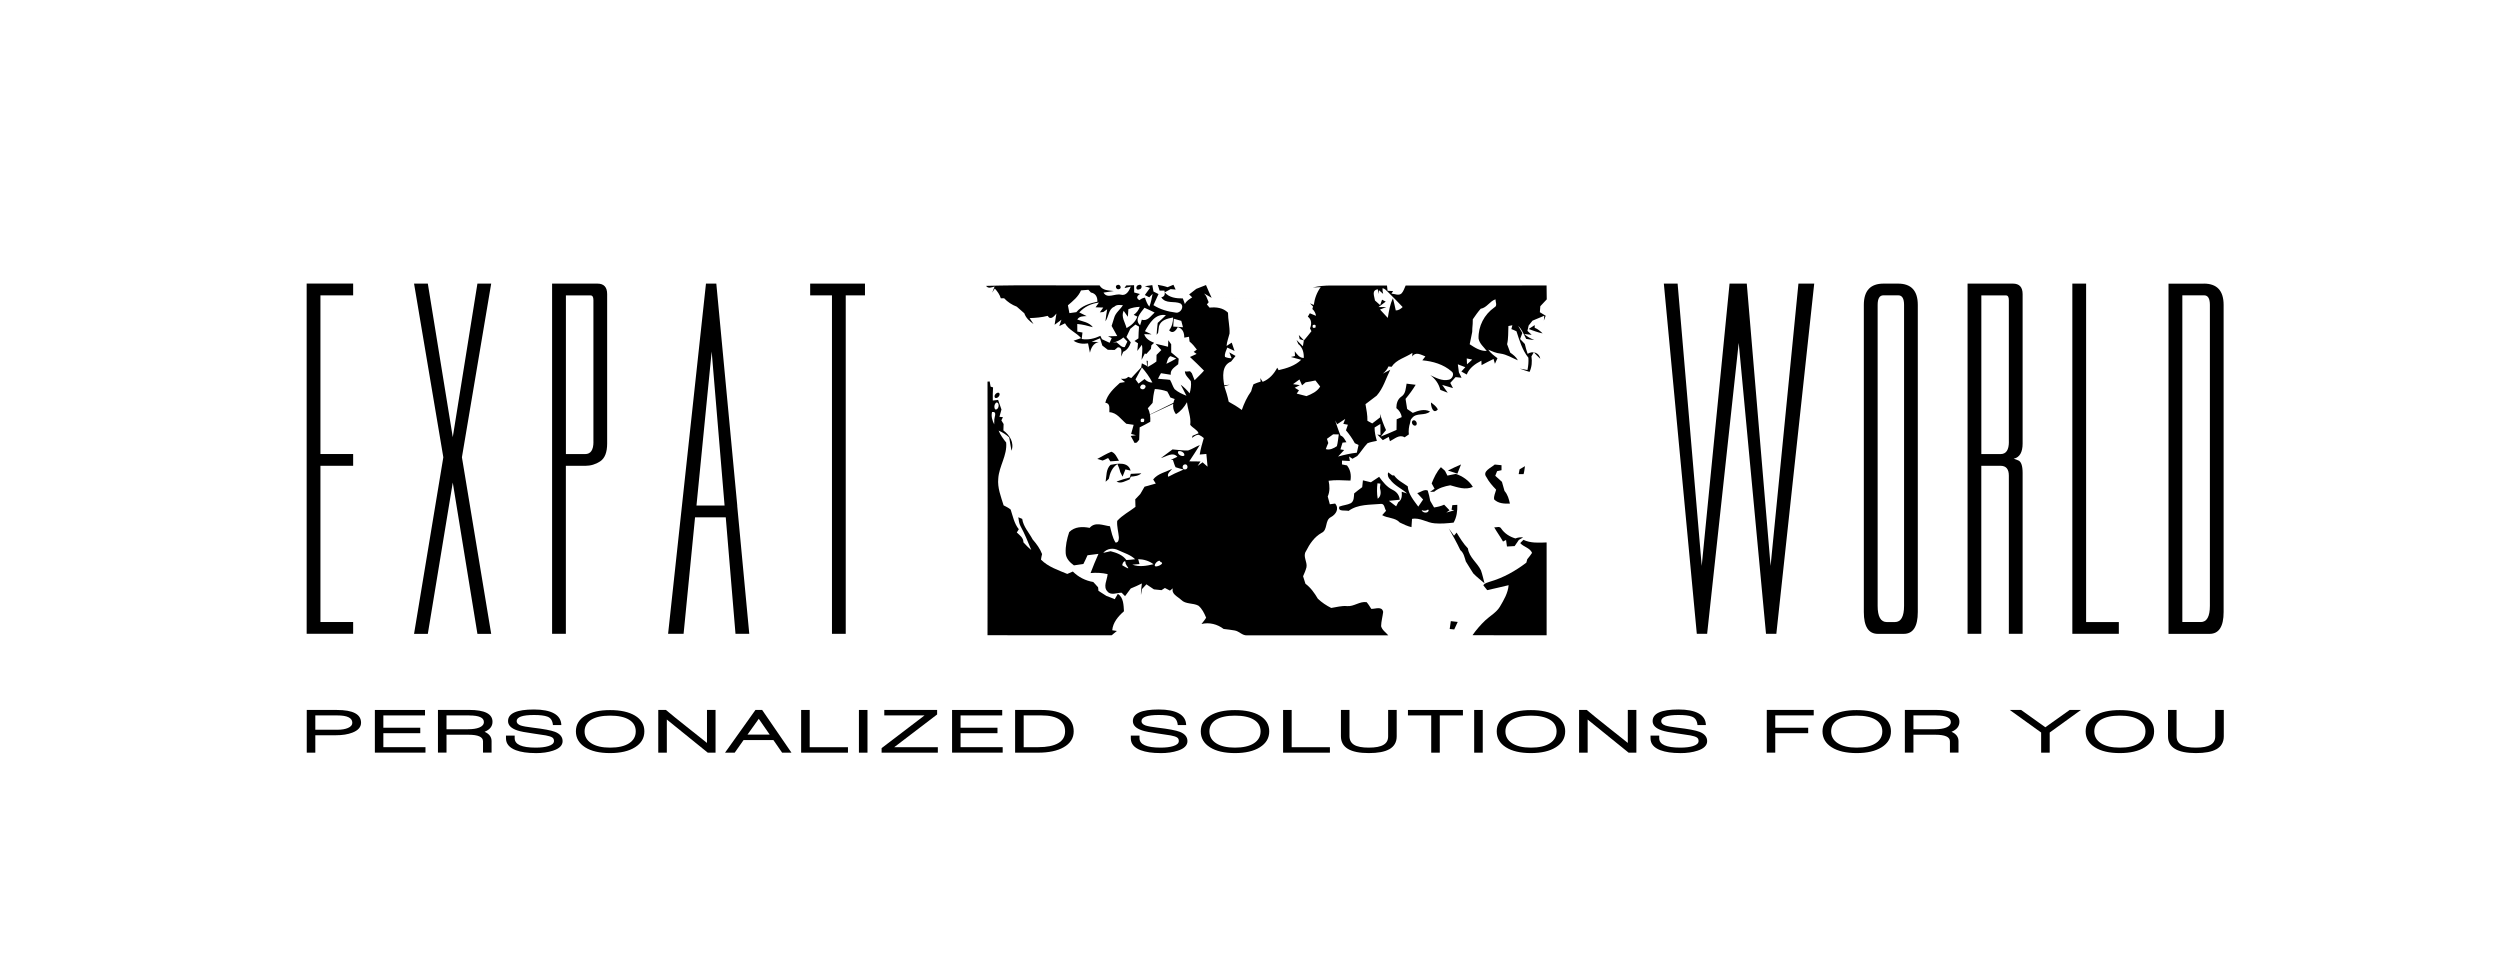<?xml version="1.0" encoding="UTF-8"?> <svg xmlns="http://www.w3.org/2000/svg" id="Layer_2" data-name="Layer 2" width="210mm" height="80.2mm" viewBox="0 0 595.28 227.34"><defs><style> .cls-1 { fill: #000; stroke-width: 0px; } </style></defs><g><path class="cls-1" d="M234.79,68.07c9-.27,18.03-.05,27.04-.11.69,1.25,2.15,1.17,3.38,1.34-.82.11-1.63.23-2.45.37.9,1.57,2.71.17,4.1.49,1.3.38,1.99-.91,2.4-1.91-.51.11-1,.23-1.5.34.1-.15.29-.47.39-.62.63-.02,1.26-.04,1.89-.06,0,.58.01,1.15.02,1.73.46.12.92.25,1.38.37-.74.47-.97.99-.12,1.47.39-.34.83-.54,1.31-.61.26.76.51,1.53,1.04,2.15.41-.98.57-2.02.78-3.05-.26.28-.53.55-.8.82-.35-.17-.7-.35-1.05-.54.42-.56.83-1.13,1.23-1.7-.31-.1-.93-.3-1.24-.4.6-.09,1.19-.18,1.79-.26.09.51.19,1.02.28,1.53.4.2.8.4,1.2.6-.39.89-.81,1.75-1.21,2.64,1.6,1.03,3.47,1.54,5.34,1.78,1.07.21,2.12-1.42,1.12-2.17-1.5-.69-3.54.18-4.59-1.48.91-.17.9-.87.75-1.59-.29,0-.86,0-1.15,0-.15-.46-.29-.92-.44-1.38.79.14,1.57.29,2.33.56.46-.19.93-.38,1.4-.57.17.37.35.75.53,1.14-.3-.03-.9-.09-1.2-.11-.35.19-1.06.58-1.41.77,1.09,1.29,2.75,1.45,4.32,1.45.16.44.33.89.49,1.34.34-.76,1.08-1.16,1.74-1.6-.18-.17-.54-.52-.73-.69.57-.43,1.14-.88,1.7-1.33.78-.29,1.54-.61,2.31-.91.41,1.03.9,2.03,1.35,3.05-.6-.35-1.2-.69-1.79-1.04.12.15.35.46.47.61.2.49.4.98.61,1.47-.11.13-.32.39-.43.52.16.19.48.58.64.77,1.58-.17,3.22.02,4.39,1.2,0,1.67.45,3.3.37,4.97-.23.98-.64,1.93-.71,2.96.31-.2.93-.6,1.23-.8.22.66.44,1.32.67,1.98-.58-.27-1.16-.54-1.73-.8-.24.72-.72,1.44-.54,2.23.5.21,1.02.31,1.57.31-.19-.46-.38-.93-.55-1.4.49.29.98.57,1.49.85-.36.44-.71.89-1.06,1.33-2.3.92-1.97,3.68-1.64,5.66.33-.03,1-.11,1.33-.14-.43.14-.86.26-1.3.39.41,1.2.79,2.42,1.04,3.67,1.08.58,2.13,1.23,3.12,1.96.55-1.58,1.26-3.11,2.23-4.46.16-.56.3-1.13.55-1.66.54-.27,1.13-.44,1.71-.63-.03-.21-.07-.63-.09-.85.14.23.42.67.57.9,1.57-.62,2.7-1.89,3.47-3.37.08.15.24.44.32.59,1.95-.45,3.91-1.04,5.38-2.47-.82-.24-1.64-.45-2.45-.67.25-.06.73-.17.97-.23-.01-.28-.03-.84-.05-1.12.57.73,1.09,1.59,2.15,1.58.04-1.27-.28-2.5-1.3-3.31-.11-.24-.33-.73-.43-.97.51.5,1,1.01,1.52,1.5.06-.35.17-1.04.22-1.39-.25-.08-.74-.24-.98-.31-.06-.25-.17-.75-.22-.99.41.43.81.86,1.23,1.29.61-.71,1.2-1.45,1.78-2.19-.08-.17-.25-.51-.34-.68.42-1.01.41-2.09-.52-2.79.12-.2.36-.6.48-.8.49.21.98.41,1.47.61-.09-.65-.4-1.19-.87-1.63.04-.15.12-.44.17-.58-.25-.26-.5-.52-.74-.77.23.1.68.29.91.39.2-1.53.73-2.99,1.65-4.24-.47.02-1.4.06-1.87.08,1.41-.34,2.87-.47,4.32-.47,4.44,0,8.89.02,13.33,0,.04.32.1.95.14,1.26.33.02.99.05,1.32.06-.1.15-.3.46-.4.61.8.04,1.76.6,2.44-.08.46-.53.65-1.22.94-1.84,11.19-.01,22.38.03,33.56-.02.02,1.1.03,2.2.04,3.31-.52.54-1.03,1.09-1.53,1.63-.03.36-.09,1.07-.11,1.43.46.28.92.56,1.39.84-.15.38-.29.77-.44,1.16.02-.29.07-.87.1-1.16-.93.4-1.86.8-2.8,1.17-.3.39-.61.78-.92,1.16-.1.42-.19.84-.29,1.27.33.31.67.62,1.01.94-.45-.05-1.33-.14-1.78-.19.7.63,1.54,1.07,2.4,1.44-.65-.09-1.3-.14-1.93-.28-.59-1.06-.98-2.26-1.9-3.1.31.57.65,1.14.99,1.71-.18.47-.36.94-.53,1.42.37.39.75.78,1.12,1.18.18.8.4,1.58.67,2.35,1.2-.77,2.75-.31,3.02,1.18-.54-.5-1.05-1.03-1.55-1.55-.14.24-.43.73-.56.97.19,1.26.09,2.52-.45,3.7-.78-.24-1.55-.48-2.31-.78.6.09,1.21.21,1.81.33.2-.96.29-1.94.22-2.92-1.46-1.81-2.12-4.12-2.84-6.3-.39-.2-.8-.37-1.21-.52.06-.23.18-.68.24-.92-.33.05-.64.13-.95.19-.08,1.44.03,2.9-.31,4.32.25.67.5,1.34.75,2.01.71.5,1.42,1.04,1.82,1.84-1.37-.57-2.66-1.41-4.15-1.61-1.04-.09-1.98-.54-2.92-.95.57.85,1.41,1.45,2.21,2.05-.21.44-.41.89-.61,1.33-.08-.28-.24-.86-.33-1.15-.96.48-1.92.95-2.85,1.47-.01-.26-.04-.8-.04-1.06-1.46.74-2.87,1.71-3.49,3.3-.43-.24-.86-.48-1.28-.72.24-.25.71-.77.94-1.03-.59-.23-1.19-.47-1.78-.69.09.63.17,1.27.25,1.9.21.43.42.86.63,1.3-.35-.04-1.07-.11-1.42-.15-.42.46-.84.92-1.26,1.38.17.31.49.93.65,1.24-.86-.26-1.72-.53-2.58-.77.42.63.88,1.24,1.33,1.87-.6-.23-1.18-.45-1.77-.68-.35-1.44-1.19-2.63-2.38-3.5,1.34.63,2.82,1.45,4.35,1.09.84-.09,1.51-1.43.7-1.99-1.92-1.69-4.46-2.41-6.95-2.64.18-.23.54-.69.72-.93-1.05-.4-2.29-1.21-3.13.02l.04-.86c-1.64,1.12-3.81,1.56-4.95,3.31-.19-.02-.56-.06-.75-.08-.28.69-.77,1.24-1.34,1.71.44-.23,1.33-.69,1.77-.92-1.04,2.08-1.66,4.4-3.24,6.17-.89.66-1.77,1.35-2.66,2.02.23,1.31.49,2.62.46,3.96.38.2.76.41,1.15.63.64-.48,1.27-.97,1.9-1.46-.02-.21-.06-.63-.08-.84.42,1.32.88,2.62,1.46,3.88-.44.51-.86,1.02-1.28,1.55,1.28-.48,2.53-1.04,3.78-1.59,0-.84,0-1.69.03-2.52.3-.13.9-.39,1.2-.52-.1-.89-.59-1.6-1.27-2.15,0-1.08.28-2.12,1.21-2.75,1.04-.68,1.01-1.98,1.23-3.07.72.08,1.44.17,2.16.27-.7,1.18-1.53,2.29-2.41,3.35.14.8.27,1.61.38,2.41.44.31.89.62,1.34.93,1.3-.55,2.76-1.02,4.11-.33-1.24,1.12-3.25.18-4.29,1.57-.37.29-.4.78-.48,1.2-.28.87-.38,1.78-.28,2.69-.34.23-.68.46-1.01.69-1.25-.79-2.41.4-3.49.92-.07-.26-.21-.77-.28-1.02-.48.25-.95.51-1.42.77-.44-.45-.88-.89-1.3-1.34l.75.12c-.02-.88-.03-1.76-.02-2.64-.46.28-.92.57-1.38.85-.02,1.09.23,2.15.54,3.18-.75.16-1.51.27-2.22.56-.9.95-1.58,2.08-2.45,3.05-.39.22-.76.43-1.14.65-.2-.14-.61-.4-.81-.54.05.27.14.81.19,1.08-.63-.04-1.25-.07-1.87-.1,0,.23,0,.69-.01.91.3.06.9.18,1.2.24.82,1.05,1.05,2.31.82,3.61-1.74-.04-3.48-.21-5.2.04.26,1.25.33,2.55-.21,3.74.16.62.33,1.23.5,1.86.31-.04.95-.13,1.26-.17,1.04,1.2.2,2.58-.99,3.22-1.54.76-.68,3.06-2.25,3.77-1.71.96-2.83,2.62-3.69,4.34-.84,1.2.35,2.54.11,3.83-.19.75-.5,1.45-.81,2.15.19.59.37,1.18.56,1.78,1.26.93,2.16,2.22,2.95,3.56.93.9,2.04,1.63,3.19,2.21,1.26-.19,2.5-.57,3.78-.44,1.63.15,3.01-1.2,4.65-.94.43.49.76,1.05,1.11,1.6,1.01.03,2.54-.72,2.83.72-.13,1.14-.47,2.25-.49,3.4.23.92,1.12,1.48,1.71,2.18-11.2-.01-22.41,0-33.62,0-1.14.09-1.88-.99-2.95-1.16-.88-.16-1.76-.25-2.64-.36-1.48-1.14-3.45-1.64-5.27-1.18.37-.5.8-.96,1.11-1.5-.45-1.05-.95-2.14-1.85-2.87-1.31-.69-3.02-.28-4.11-1.39-.83-.8-2.34-1.33-1.98-2.73-.17.14-.51.4-.68.54-.4-.21-.8-.43-1.2-.63-.2.13-.61.39-.81.52-.6-.08-1.21-.14-1.81-.19-.6-.4-1.2-.79-1.78-1.2-.35.38-.7.75-1.06,1.13-.06.35-.18,1.06-.24,1.42-.04-.93.11-1.85.22-2.76-.87.44-1.75.84-2.65,1.2-.44.62-.9,1.23-1.36,1.83-.2-.2-.61-.62-.81-.82-1.1-.02-2.53.74-3.37-.29-1.13-1.14-.05-2.8.03-4.14-1.33-.31-2.7-.38-4.06-.25.59-1.54,1.2-3.08,1.88-4.57-.87.1-1.74.21-2.61.33-.31.7-.63,1.4-.98,2.08-.76.09-1.5.2-2.25.33-.96-.69-1.89-1.64-1.96-2.89-.09-1.7.29-3.43.83-5.03,1.32-1.33,3.16-1.35,4.87-1.01,1.3-1.53,3.2-.58,4.84-.38.35,1.32.58,2.7,1.33,3.88.72.02.8-.72.79-1.28-.11-1.29-.51-2.57-.4-3.88,1.22-1.37,2.91-2.22,4.35-3.34-.02-.6-.03-1.2-.05-1.8.4-.42.8-.84,1.2-1.26.34-.58.67-1.16,1.01-1.74.89-.26,1.78-.52,2.68-.75-.21-.33-.42-.65-.62-.98,1.12-1.43,2.99-1.73,4.52-2.54-.36.6-1.3,1.09-.93,1.91.52-.24,1.03-.51,1.54-.79.72-.3,1.43-.61,2.13-.94-.65-.15-1.3-.34-1.93-.55-.28-.55-.43-1.16-.63-1.74h-.51c.53-.23,1.05-.49,1.57-.75-1.1-1.27-2.65,0-3.91.3.9-.7,1.84-1.35,2.75-2.05,1.24.08,2.47.3,3.71.25.98-.32,1.85-.92,2.8-1.31-.81,1.32-1.67,2.61-2.52,3.9.9,0,1.79.02,2.68.03-.17.27-.51.8-.68,1.06.39-.29.78-.58,1.17-.86.39.35.79.7,1.19,1.04-.1-1.01-.2-2.02-.29-3.03-.39.03-1.18.11-1.58.14.21-1.34.6-2.64.97-3.93-.36-.32-.75-.58-1.17-.77-.65-.05-1.14.4-1.65.73.04-.12.12-.37.15-.5.48-.2.95-.4,1.42-.6-.2-.76-1.43-1.27-1.98-2.01.25-1.83-.59-3.58-.77-5.38-.65,1.15-1.49,2.17-2.63,2.85-.82-1.08-.85-2.4-.3-3.61-.26-.09-.77-.28-1.03-.37-.24-.48-.45-.97-.73-1.42-.95-.35-1.97-.54-2.97-.59-.3,1.08-.44,2.19-.53,3.3-.38.43-.76.85-1.14,1.28.56.98.65,2.1.59,3.21-.83.47-1.67.92-2.53,1.34-.03.98-.08,1.96-.11,2.95-.14.17-.42.49-.56.66-.13.03-.39.08-.53.11-.3-.56-.61-1.12-.92-1.68.31-.04.94-.13,1.25-.17-.29-.08-.87-.23-1.16-.31.2-.72.4-1.44.6-2.17-.58-.09-1.16-.17-1.74-.25-1.26-1.02-2.25-2.69-4.04-2.75-.06-.89.29-2.1-.97-2.26.49-1.99,2.01-3.4,3.47-4.72.3-.05.92-.15,1.23-.2-.33-.27-.67-.54-1-.8.64.09,1.29.09,1.75-.45.18.08.55.23.74.3.79-.83,1.54-1.69,2.34-2.51.04-.25.13-.75.18-1,.32.16.94.49,1.26.65-.04-.32-.11-.95-.14-1.27.07.01.21.04.28.04,0,.37-.02,1.1-.03,1.46.71-.42,1.44-.81,2.09-1.32.03-.52.04-1.05.03-1.57.38-.38.76-.76,1.14-1.15-.46-.5-.92-1-1.38-1.5,1,.21,1.99.46,2.98.71.03-.52.06-1.04.06-1.55.22.33.45.65.69.97,0,.64.01,1.29,0,1.93.59.5,1.2.99,1.79,1.49-.04.44-.08.88-.12,1.32-.79.69-1.95,1.26-1.77,2.51-.78-.11-1.56-.23-2.33-.37-.25.43-.5.87-.71,1.32.95.13,1.91.12,2.86.27.43.7.62,1.54,1.09,2.21.82.72,1.82,1.17,2.82,1.57-.43-.9-.93-1.76-1.38-2.65.8.6,1.52,1.3,2.14,2.08.26-.95.43-1.92.29-2.9-.52-.74-1.4-1.37-1.42-2.34.09.01.27.04.36.05.22-.02.65-.05.87-.07.1.12.31.34.42.46.22.56.44,1.12.66,1.68.74-.77,1.54-1.48,2.24-2.29-1.07-1.13-2.22-2.17-3.34-3.25.52-.25,1.04-.49,1.58-.73-.17-.12-.52-.37-.69-.49.25-.18.5-.36.75-.54-.51-.7-1.07-1.37-1.74-1.92-.03-.28-.1-.85-.13-1.13-.28.05-.85.15-1.13.2.03-1.15-.37-2.18-1.55-2.51-.42.83-1.2,1.72-2.05.77.69-.88.93-1.96.95-3.06-1.34.26-2.88.56-3.36,2.05-.08.54-.16,1.07-.22,1.61-.09.11-.26.35-.35.47.05-.95.14-1.9.26-2.84.67-.6,1.33-1.2,1.95-1.84-2.53-.46-3.94,1.96-4.99,3.82.53.24,1.05.49,1.58.75-.44-.01-1.31-.04-1.75-.05.34,1.11,1.35,1.66,2.36,2.07-.16.15-.5.45-.66.6-.02.21-.08.64-.11.85-.38.4-.75.8-1.1,1.22-.09-.03-.25-.1-.34-.14-.25.51-.51,1.02-.78,1.53.04-1.2.33-2.4.07-3.6-.38.49-.73.98-1.09,1.47.05-.61.11-1.21.17-1.81-.21-.14-.63-.42-.84-.56.23-.16.7-.46.94-.62.02-.94.06-1.87.14-2.8-.21-.12-.64-.37-.85-.49-.41.34-.82.67-1.23,1.01-.3.66-.6,1.3-.92,1.95.34.43.69.86,1.04,1.29-.32.97-.84,1.84-1.81,2.24-.12.29-.37.86-.49,1.15-.04-.79.47-2.27-.8-2.22-.19.16-.56.48-.75.63-.54-.02-1.08-.03-1.62-.04-.44-.34-.87-.68-1.31-1.01-.18-.58-.37-1.16-.55-1.73-.67.27-1.33.54-1.99.84.42.01,1.24.04,1.66.05-1.27.31-1.8,1.38-2.07,2.55-.13-.75-.28-1.49-.45-2.23-1.21.19-2.42.07-3.45-.63.6-.21,1.2-.41,1.8-.62-1.15-1.34-2.97-1.92-3.83-3.53-.46.22-.92.44-1.37.66.17-.51.35-1.02.52-1.52-.54.4-1.09.8-1.63,1.21.13-.89.28-1.78.43-2.67-.55.63-1.39,1.71-2.08.55-1.41.36-2.86.49-4.3.53.31.47.62.95.93,1.43-.92-.68-1.82-1.44-2.19-2.57-.61-.52-1.21-1.04-1.8-1.58-1.15-.43-2.18-1.11-3.01-2-.2,0-.59,0-.79.01-.27-.9-.81-1.65-1.43-2.33-.16.25-.47.73-.63.98.15-.37.44-1.09.58-1.46-.72.21-1.52.58-2.04-.16ZM329.19,68.65c-.02.45.03.89.16,1.33-.33-.3-.67-.6-1.01-.89l-.16.91c-.03-.28-.08-.84-.1-1.12-1.57.25-.82,1.63-.68,2.67.31.27.92.83,1.23,1.1.11-.32.34-.97.45-1.29.29.15.58.31.88.46-.58.43-1.16.86-1.73,1.3.46,0,1.39,0,1.86,0-.5.2-1,.39-1.49.58.61.67,1.23,1.34,1.85,2,.26-1.59.51-3.22,1.23-4.68.24.96.47,1.92.67,2.9.66,0,1.19-.37,1.64-.81-1.15-1.22-2.33-2.42-3.52-3.6-.38-.35-.72-.83-1.29-.87ZM257.4,69.14c-.62,1.51-1.93,2.53-3.12,3.56.12.62.24,1.24.36,1.86.54-.08,1.09-.16,1.64-.23,1.27-1.51,3.17-2.09,5.02-2.5.03-1.1-.39-1.96-1.54-2.18-.15-.16-.45-.49-.6-.65-.59.05-1.18.1-1.77.15ZM268.61,69.93,352.57,73.52c-.69.79-1.29,1.65-1.88,2.51,0,.7-.03,1.41-.11,2.11-.01.29-.03.59-.03.89-.21.97-.37,1.96-.6,2.94,1.23.81,2.52,1.66,4.06,1.59-.7-.94-1.74-1.73-1.95-2.96-.09-2.93,1.36-5.72,3.76-7.4.79-.38.26-1.29.27-1.93-1.39.45-2.03,2-3.53,2.25ZM256.97,74.38c.58.31,1.17.6,1.77.89-.83.03-1.76,0-2.22.82,1.29.48,2.81.62,3.7,1.82-1.22-.34-2.45-.66-3.71-.77,0,.6,0,1.21.01,1.81.31.06.92.17,1.23.23-.07.52-.13,1.03-.19,1.54,1.54.27,3.05-.1,4.45-.75.09.2.29.6.38.8.61.28,1.21.56,1.82.85.17-.37.34-.75.51-1.12-.22-.11-.67-.32-.89-.42.73-.03,1.46-.05,2.2-.06-.45-.81-.9-1.61-1.34-2.41.21-.63.39-1.28.6-1.91.32-1.24,1.45-1.97,2.09-3.03-.71-.03-1.5-.21-2.05.37-1.41.51-1.3,2.38-2.12,3.46.1-.97.28-1.92.42-2.87-.22.17-.68.5-.9.66-.21.02-.64.06-.85.09.27-.38.54-.76.82-1.15-.62-.04-1.22-.06-1.83-.06.2-.29.6-.85.8-1.13-1.8.22-3.46.99-4.68,2.35ZM268.68,73.61c-.03.6-.07,1.21-.12,1.82-.25-.36-.76-1.07-1.01-1.43-.67,1.42.36,2.77.7,4.12,1.13-.63,2.12-1.47,2.56-2.73-.22-.11-.64-.33-.86-.43.69-.46,1.17-1.12,1.44-1.9-.93.04-1.85.2-2.7.56ZM272.51,73.29c-.87,1.14-2.53,2.84-1.03,4.15.1-.33.3-.99.4-1.32,1.38.45,2.15-.92,3.05-1.7-.8-.4-1.6-.79-2.42-1.14ZM279.49,75.89c-.05.62-.1,1.24-.13,1.87.77.05,1.54.1,2.32.16-.1-.38-.3-1.14-.4-1.52-.59-.17-1.19-.34-1.78-.51ZM312.6,77.39c-.17.6.03.81.63.62.17-.6-.04-.81-.63-.62ZM264.92,81.63c.22-.03.66-.11.88-.14.64.35,1.24,1.33,2.02,1.15.15-.33.46-.98.62-1.31-.32-.33-.63-.66-.94-.99-.73.67-1.64,1.02-2.57,1.29ZM277.73,86.63c.81-.38,1.59-.82,2.36-1.26-.46-.2-.92-.4-1.39-.56-.67.36-.73,1.18-.97,1.82ZM349.25,85.34c.01.35.04,1.05.06,1.4.43-.35.84-.73,1.24-1.12-.32-.07-.97-.2-1.3-.27ZM270.37,90.33c.18.25.55.76.73,1.01.48-.36.95-.72,1.43-1.09.5.52,1.12.86,1.87.84-.67-1.31-1.54-2.5-2.5-3.6-.51.94-1,1.91-1.52,2.84ZM307.9,91.47c.4.06,1.2.18,1.61.24-.3.16-.91.46-1.21.62.33.2.67.4,1,.61-.14.2-.4.58-.54.78.78.18,1.56.38,2.33.6,1.24-.49,2.54-1.07,3.26-2.28-.37-.49-.75-.97-1.13-1.45-.77.17-1.55.32-2.33.44-.21.18-.64.54-.85.72-.21-.47-.41-.93-.62-1.4-.51.37-1.02.74-1.52,1.11ZM271.64,91.85c-.6.68.62,1.21.99.55.59-.67-.63-1.2-.99-.55ZM282.57,94.35,280.5,95.63,271.68,99.75c-.23.69,0,.91.7.69.23-.69,0-.92-.7-.69ZM318.39,101.01c-.12-.23-.37-.68-.49-.91.42,1.21.8,2.43,1.3,3.61.74.25,1.02.98,1.4,1.59-.23.03-.7.08-.93.1-.16.54-.33,1.08-.5,1.61.22.03.67.1.89.14-.48.52-.97,1.04-1.45,1.56,1.46-.41,2.95-.75,4.47-.92.13-.61.27-1.22.41-1.83-.23-.11-.67-.32-.89-.43-.59-1.1-1.31-2.12-2.11-3.07.15-.44.32-.88.46-1.33-.27-.05-.82-.15-1.09-.2.15-.4.31-.79.46-1.18-.65.4-1.29.82-1.92,1.26ZM315.96,104.49c.1.33.21.66.32,1-.21.48-.43.95-.59,1.45.94.29,1.87-.18,2.64-.7.24-.92.31-1.87.45-2.8-.33,0-1.01-.01-1.35-.02-.48.37-.98.72-1.47,1.07ZM280.52,107.48c-.27.7.88,1.34,1.46,1.02.25-.69-.9-1.32-1.46-1.02ZM282.1,110.58c-.77.13-.61,1.42.21,1.18.72-.12.51-1.36-.21-1.18ZM262.68,131.65c.59-.12,1.18-.25,1.77-.4,1.41.37,2.85.87,3.76,2.1.69-.04,1.38-.09,2.08-.19-1.1-1.08-2.66-1.49-4.02-2.15-1.21-.62-2.7-.42-3.58.64ZM270.72,132.23,271.02,133.14c.08.29.23.88.31,1.17-.43.03-1.29.1-1.71.14,1.66.61,3.38.29,5.05-.1-1.06-.81-2.33-1.17-3.65-1.21ZM267.22,134.6c2.75,1.64.71.09.78-.65-.01-.72-.72-.08-.78.65ZM274.96,134.64c0,.75,2.78-.55,1.33-.83-.01-.75-1.3.11-1.33.83ZM328.48,145.4"></path><path class="cls-1" d="M266.09,67.85c.64-.26,1.13.84.37,1-.65.24-1.12-.83-.37-1Z"></path><path class="cls-1" d="M271.15,67.86c.87-.36.91.98.12,1.04-.89.38-.91-.95-.12-1.04Z"></path><path class="cls-1" d="M363.98,78.35c.49-.31.97-.62,1.45-.94v.64c.74.29,1.34.79,1.89,1.34-1.15-.23-2.24-.67-3.34-1.05Z"></path><path class="cls-1" d="M235.12,90.87c.13,0,.39-.03.53-.04.06.31.17.93.23,1.24.14.04.43.13.58.17-.08,1.04-.08,2.09-.06,3.13.42-.05.84-.1,1.26-.15.25.77.51,1.53.8,2.29-.17.58-.33,1.15-.48,1.74.21.02.62.06.83.08-.09.19-.28.57-.37.76.13.22.39.66.53.88-.02.51-.04,1.01-.05,1.52,1.51,1.12,2.63,2.92,1.93,4.84-.17-1.06-.39-2.11-.55-3.18-.75-.68-1.6-1.22-2.52-1.63.42,1.06,1.1,1.97,1.8,2.85.29,3.06-1.69,5.6-1.88,8.57-.23,2.2.64,4.32,1.27,6.39.57.31,1.18.57,1.68,1,.53,1.61.85,3.34,1.94,4.69-.12.19-.36.57-.48.77.71.67,1.59,1.25,1.58,2.35.58.65,1.19,1.27,1.87,1.81-.79-1.9-1.54-3.82-2.54-5.63-.38-.65-.44-1.42-.55-2.15.23.09.7.28.93.38.27,1.89,1.64,3.27,2.49,4.9.91,1.05,1.75,2.17,2.24,3.48-.11.43-.2.88-.26,1.32,1.7,1.73,4.08,2.49,6.26,3.41.33-.14,1-.43,1.33-.57,1.33,1.33,3,2.18,4.86,2.49.38.42.76.84,1.15,1.26.02.21.07.63.09.85.64.38,1.26.78,1.88,1.2.67.24,1.33.51,1.99.79.23-.43.48-.85.74-1.26,1.37.81,1.37,2.71,1.46,4.13-1.36,1.19-2.62,2.64-2.79,4.52.28.04.83.13,1.1.17-.42.34-.83.68-1.24,1.02-9.85,0-19.71.03-29.56-.01.04-20.13.05-40.26,0-60.38ZM237.31,95.82c-.55.28-.68,1.14-.37,1.64.84.34,1.23-1.52.37-1.64ZM236.22,98.1c-.26,1.02.06,2.04.51,2.95.02-.4.02-.8.03-1.2.05-.7.7-1.91-.54-1.75Z"></path><path class="cls-1" d="M237.71,93.49c.85.26-.21,1.69-.82,1.18-.29-.53.29-1.16.82-1.18Z"></path><path class="cls-1" d="M340.73,95.83c.62.47,1.29.93,1.63,1.67-1.12,1.24-1.67-.73-1.63-1.67Z"></path><path class="cls-1" d="M336.37,100.16c.61-.42,1.3.63.82,1.11-.61.39-1.34-.63-.82-1.11Z"></path><path class="cls-1" d="M261.27,109.28c1.11-.58,2.18-1.25,3.35-1.72.97.31,1.31,1.37,1.82,2.15-.69.04-1.37.09-2.06.14-.13-.2-.39-.6-.52-.79-.43.2-.86.4-1.29.6-.33-.09-.98-.29-1.3-.38Z"></path><path class="cls-1" d="M264.45,110.68c1.65-.32,4.18-.78,4.76,1.38-.41-.1-.82-.2-1.23-.29-.22.57-.46,1.14-.69,1.72-.13-.28-.41-.82-.55-1.1-.14-.66-.39-1.28-.67-1.89-1.26.8-1.77,2.13-2.06,3.53-.19.17-.56.51-.75.68.22-1.34.08-3.05,1.18-4.03Z"></path><path class="cls-1" d="M344.77,112.04c1.02-.51,2.06-1,3.12-1.45-.29.73-.58,1.46-.87,2.2-.75-.24-1.5-.49-2.25-.75Z"></path><path class="cls-1" d="M353.95,113.62c-1.12-1.39,1.14-2.25,1.97-3.01.53.05,1.07.11,1.61.16,0,.3,0,.89,0,1.19-.26.05-.79.17-1.05.23-.15.37-.3.73-.44,1.1.52.49,1.05.97,1.59,1.44.2.73.4,1.46.62,2.19.76.83,1.04,1.93,1.28,3-1.31.03-2.77,0-3.76-1.01-.13-.8.29-1.55.48-2.31-.87-.91-1.72-1.86-2.31-2.98Z"></path><path class="cls-1" d="M361.83,111.75c.42-.25.85-.5,1.28-.75-.1.63-.14,1.28-.33,1.9-.29,0-.87,0-1.16-.01.06-.38.13-.75.21-1.13Z"></path><path class="cls-1" d="M340.9,115.1c.55-1.38,1.18-2.75,2.2-3.86.24.22.72.65.97.87.18.38.37.76.58,1.14.67-.11,1.32-.32,2-.41,1.62.55,3.17,1.59,4.05,3.1-1.79.79-3.61.09-5.37-.39-1.35.23-2.76.64-3.83,1.53-.25,0-.75.03-1,.04.36-.25.72-.5,1.09-.75-.23-.42-.46-.84-.69-1.26Z"></path><path class="cls-1" d="M269.25,112.83c.84-.06,1.68-.11,2.52-.13-.69.65-1.63.71-2.52.8-.07.17-.21.49-.28.66-1,.34-2.06,1.13-3.11.5,1.04-.38,2.09-.7,3.16-.97.05-.22.17-.65.23-.86Z"></path><path class="cls-1" d="M330.51,112.46c.33.25.67.49,1.01.73.11,0,.33,0,.44.01.8,1.17,2.12,1.78,3.24,2.59.14,1.89,1.44,3.37,2.51,4.84.37-.57.75-1.14,1.15-1.69-.47-.51-.94-1.02-1.4-1.53.81-.19,1.63-.98,2.5-.61.26.8.44,1.62.59,2.45.31.52.62,1.04.92,1.58.82-.12,1.64-.31,2.4-.66.42.44.85.88,1.28,1.33l-.77.54c.63-.16,1.27-.33,1.89-.52l-.64-.15c.05-.27.14-.82.19-1.09.29-.02.88-.05,1.18-.07.05,1.45-.13,2.95-.88,4.23-1.49.16-3,.3-4.49.17-1.86-.12-3.51-1.44-5.41-1.06-.03.66-.07,1.32-.13,1.97-.98-.23-1.87-.67-2.78-1.1-1.07-1.21-2.87-.97-4.2-1.76.31-.35.61-.69.93-1.03-.38-.55-.35-1.74-1.21-1.65-2.62.25-5.48.03-7.72,1.67-.74-.22-2.64.28-2.19-1.03.89-.34,1.88-.38,2.74-.81.78-.5.71-1.52.78-2.32.62-.52,1.26-1.01,1.92-1.49.05-.55.11-1.09.17-1.63.63.14,1.26.29,1.9.46.64-.44,1.3-.87,1.96-1.3.88,1.21,1.83,2.44,3.22,3.11.94.45,1.61,1.27,1.68,2.35-.86.09-1.72.18-2.57.26.56.45,1.14.88,1.72,1.31.17-.33.33-.66.5-.98.9-.56.89-1.55.83-2.5.32.11.96.31,1.28.42-1.29-1.19-3.01-1.86-4.05-3.33-.5-.45-.65-1.08-.47-1.73ZM327.99,115.08c-.15,1.22-.16,2.46.06,3.68.87-.64.77-1.66.53-2.59.04-.34.08-.68.12-1.01-.18-.02-.53-.06-.71-.08ZM338.52,121.47c.17.68,1.5.84,1.67.09-.19-.64-.34.41-1.67-.09Z"></path><path class="cls-1" d="M355.79,125.57c.54.05,1.29-.35,1.65.26.8,1.2,2.03,1.97,3.4,2.38.59-.24,1.2-.32,1.84-.25-.25.15-.76.46-1.02.6-.34.49-.68.98-1.01,1.47-.61.03-1.21.06-1.82.1-.08-.52-.15-1.04-.22-1.56-.18.09-.54.28-.72.38-.65-1.17-1.45-2.24-2.1-3.39Z"></path><path class="cls-1" d="M344.95,125.79c.43.58.84,1.17,1.27,1.76.15-.18.45-.56.61-.74.81,1.32,1.62,2.66,2.7,3.78.29,2.15,2.22,3.37,3.1,5.22.36,1,.57,2.06.85,3.09-.89-.8-1.87-1.51-2.69-2.38-.57-.96-1.21-1.87-1.76-2.83-.31-.97-.48-2.02-1.31-2.7-.84-1.78-1.8-3.49-2.77-5.2Z"></path><path class="cls-1" d="M361.99,129.31c.24-.26.5-.52.76-.77,1.72.83,3.67.69,5.52.62,0,7.37,0,14.74,0,22.11-5.88-.02-11.77.03-17.65-.03.9-1.27,1.92-2.46,3.05-3.53,1.16-1.09,2.64-1.86,3.48-3.26.93-1.59,1.92-3.23,2.07-5.11-1.69.43-3.4.78-5.1,1.18-.32-.38-.62-.76-.92-1.15.32-.58,1.03-.63,1.58-.87,3.15-.91,6.06-2.54,8.66-4.53.06-.2.17-.62.22-.82.39-.49.81-.97,1.14-1.5-.49-1.21-2.01-1.4-2.81-2.33Z"></path><path class="cls-1" d="M345.46,147.9c.54.05,1.1.12,1.64.19-.28.59-.56,1.19-.83,1.79-.36-.04-.73-.07-1.08-.11.08-.63.18-1.25.27-1.88Z"></path></g><g><path class="cls-1" d="M83.9,174.45c-1.05.41-2.36.62-3.92.62h-4.9v4.15h-2.04v-10.17h7.18c3.83,0,5.75,1.02,5.75,3.04,0,1.04-.69,1.83-2.07,2.36ZM80.34,170.35h-5.26v3.41h5.28c1.02,0,1.85-.14,2.49-.42.7-.3,1.04-.71,1.04-1.23,0-1.17-1.19-1.76-3.56-1.76Z"></path><path class="cls-1" d="M89.26,179.22v-10.17h11.94v1.3h-9.92v2.93h8.79v1.3h-8.79v3.33h10.03v1.3h-12.05Z"></path><path class="cls-1" d="M115.39,174.25c1.11.49,1.66,1.23,1.66,2.22v2.74h-2.04v-2.7c0-1.04-1.16-1.56-3.49-1.56h-5.2v4.26h-2.04v-10.17h7.43c3.7,0,5.56.94,5.56,2.82,0,1.07-.62,1.87-1.87,2.38ZM111.75,170.35h-5.43v3.29h5.09c1.14,0,2.04-.13,2.7-.4.74-.3,1.11-.74,1.11-1.32,0-1.04-1.16-1.56-3.47-1.56Z"></path><path class="cls-1" d="M127.55,179.32c-1.93,0-3.51-.23-4.73-.69-1.56-.6-2.34-1.54-2.34-2.82v-.66h2.07v.62c0,1.5,1.67,2.25,5.02,2.25,1.22,0,2.21-.12,2.98-.36.91-.27,1.36-.68,1.36-1.22,0-.39-.14-.67-.43-.85-.28-.18-.79-.34-1.51-.48-.43-.08-1.43-.23-3-.45-1.86-.26-3.13-.5-3.81-.74-1.46-.49-2.19-1.23-2.19-2.22,0-1.84,2.06-2.76,6.17-2.76s6.46,1.24,6.52,3.71h-2c-.1-1.06-.54-1.73-1.32-2.01-.7-.26-1.76-.39-3.19-.39-2.75,0-4.13.49-4.13,1.46,0,.46.33.81.98,1.04.54.18,1.48.35,2.83.51,2.64.31,4.41.65,5.32,1,1.21.48,1.81,1.22,1.81,2.22s-.76,1.77-2.28,2.26c-1.15.39-2.53.59-4.13.59Z"></path><path class="cls-1" d="M151.21,177.93c-1.47.93-3.45,1.39-5.95,1.39s-4.5-.46-5.95-1.39c-1.45-.93-2.18-2.19-2.18-3.79s.75-2.85,2.24-3.75c1.43-.87,3.4-1.31,5.9-1.31s4.47.44,5.92,1.31c1.49.9,2.24,2.15,2.24,3.75s-.73,2.85-2.2,3.78ZM149.78,171.37c-1.06-.65-2.57-.97-4.51-.97s-3.44.33-4.49.97c-1.05.65-1.58,1.58-1.58,2.78s.53,2.15,1.6,2.83c1.06.69,2.56,1.04,4.47,1.04s3.45-.34,4.51-1.03c1.06-.69,1.6-1.63,1.6-2.84s-.53-2.14-1.6-2.78Z"></path><path class="cls-1" d="M168.53,179.22l-9.75-7.89v7.89h-2.04v-10.17h1.83c1.23,1.04,2.87,2.37,4.92,3.99,2.47,1.95,4.09,3.24,4.85,3.86v-7.85h2.04v10.17h-1.85Z"></path><path class="cls-1" d="M186.23,179.22l-2.07-3h-7.11l-2.11,3h-2.3l7.24-10.17h1.6l6.98,10.17h-2.24ZM180.67,171.16l-2.68,3.75h5.28l-2.6-3.75Z"></path><path class="cls-1" d="M190.76,179.22v-10.17h2.04v8.87h9.11v1.3h-11.16Z"></path><path class="cls-1" d="M204.52,179.22v-10.17h2.04v10.17h-2.04Z"></path><path class="cls-1" d="M209.92,179.22v-1.08l10.22-7.79h-9.58v-1.3h12.58v1.07l-10.22,7.8h10.39v1.3h-13.39Z"></path><path class="cls-1" d="M226.7,179.22v-10.17h11.94v1.3h-9.92v2.93h8.79v1.3h-8.79v3.33h10.03v1.3h-12.05Z"></path><path class="cls-1" d="M253.25,177.94c-1.49.85-3.51,1.28-6.07,1.28h-5.47v-10.17h6.28c2.51,0,4.43.46,5.75,1.38,1.28.89,1.92,2.13,1.92,3.72s-.8,2.9-2.41,3.79ZM252.27,171.34c-.94-.66-2.37-.99-4.3-.99h-4.22v7.56h3.49c2.04,0,3.62-.32,4.72-.95,1.1-.63,1.65-1.57,1.65-2.81s-.45-2.17-1.34-2.81Z"></path><path class="cls-1" d="M276.33,179.32c-1.93,0-3.51-.23-4.73-.69-1.56-.6-2.34-1.54-2.34-2.82v-.66h2.07v.62c0,1.5,1.67,2.25,5.02,2.25,1.22,0,2.21-.12,2.98-.36.91-.27,1.36-.68,1.36-1.22,0-.39-.14-.67-.43-.85-.28-.18-.79-.34-1.51-.48-.43-.08-1.43-.23-3-.45-1.86-.26-3.13-.5-3.81-.74-1.46-.49-2.19-1.23-2.19-2.22,0-1.84,2.06-2.76,6.17-2.76s6.46,1.24,6.52,3.71h-2c-.1-1.06-.54-1.73-1.32-2.01-.7-.26-1.76-.39-3.19-.39-2.75,0-4.13.49-4.13,1.46,0,.46.33.81.98,1.04.54.18,1.48.35,2.83.51,2.64.31,4.41.65,5.32,1,1.21.48,1.81,1.22,1.81,2.22s-.76,1.77-2.28,2.26c-1.15.39-2.53.59-4.13.59Z"></path><path class="cls-1" d="M300,177.93c-1.47.93-3.45,1.39-5.95,1.39s-4.5-.46-5.95-1.39c-1.46-.93-2.18-2.19-2.18-3.79s.75-2.85,2.24-3.75c1.43-.87,3.4-1.31,5.9-1.31s4.47.44,5.92,1.31c1.49.9,2.24,2.15,2.24,3.75s-.74,2.85-2.21,3.78ZM298.56,171.37c-1.06-.65-2.57-.97-4.51-.97s-3.44.33-4.49.97c-1.05.65-1.58,1.58-1.58,2.78s.53,2.15,1.6,2.83c1.06.69,2.56,1.04,4.47,1.04s3.45-.34,4.51-1.03c1.06-.69,1.6-1.63,1.6-2.84s-.53-2.14-1.6-2.78Z"></path><path class="cls-1" d="M305.52,179.22v-10.17h2.04v8.87h9.11v1.3h-11.16Z"></path><path class="cls-1" d="M330.78,178.41c-1.08.61-2.7.91-4.85.91-4.43,0-6.64-1.34-6.64-4.02v-6.26h2.04v6.26c0,.92.37,1.6,1.1,2.05.73.45,1.9.67,3.5.67s2.76-.22,3.51-.68c.72-.42,1.09-1.08,1.09-1.99v-6.3h2.04v6.29c0,1.38-.6,2.41-1.79,3.08Z"></path><path class="cls-1" d="M342.83,170.35v8.87h-2.04v-8.87h-5.54v-1.3h13.09v1.3h-5.51Z"></path><path class="cls-1" d="M351.02,179.22v-10.17h2.04v10.17h-2.04Z"></path><path class="cls-1" d="M370.47,177.93c-1.47.93-3.45,1.39-5.95,1.39s-4.5-.46-5.95-1.39c-1.46-.93-2.18-2.19-2.18-3.79s.75-2.85,2.24-3.75c1.43-.87,3.4-1.31,5.9-1.31s4.47.44,5.92,1.31c1.49.9,2.24,2.15,2.24,3.75s-.73,2.85-2.2,3.78ZM369.04,171.37c-1.07-.65-2.57-.97-4.51-.97s-3.44.33-4.49.97c-1.05.65-1.58,1.58-1.58,2.78s.53,2.15,1.6,2.83c1.06.69,2.55,1.04,4.47,1.04s3.45-.34,4.51-1.03c1.06-.69,1.6-1.63,1.6-2.84s-.53-2.14-1.6-2.78Z"></path><path class="cls-1" d="M387.79,179.22l-9.75-7.89v7.89h-2.04v-10.17h1.83c1.24,1.04,2.87,2.37,4.92,3.99,2.47,1.95,4.09,3.24,4.85,3.86v-7.85h2.04v10.17h-1.85Z"></path><path class="cls-1" d="M400.08,179.32c-1.93,0-3.51-.23-4.73-.69-1.56-.6-2.34-1.54-2.34-2.82v-.66h2.07v.62c0,1.5,1.67,2.25,5.03,2.25,1.22,0,2.21-.12,2.98-.36.91-.27,1.36-.68,1.36-1.22,0-.39-.14-.67-.43-.85-.28-.18-.79-.34-1.51-.48-.43-.08-1.43-.23-3-.45-1.86-.26-3.13-.5-3.81-.74-1.46-.49-2.19-1.23-2.19-2.22,0-1.84,2.06-2.76,6.17-2.76s6.46,1.24,6.51,3.71h-2c-.1-1.06-.54-1.73-1.32-2.01-.7-.26-1.76-.39-3.19-.39-2.75,0-4.13.49-4.13,1.46,0,.46.33.81.98,1.04.54.18,1.48.35,2.83.51,2.64.31,4.41.65,5.32,1,1.21.48,1.81,1.22,1.81,2.22s-.76,1.77-2.28,2.26c-1.15.39-2.53.59-4.13.59Z"></path><path class="cls-1" d="M422.71,170.35v2.93h7.84v1.3h-7.84v4.63h-2.02v-10.17h11.18v1.3h-9.16Z"></path><path class="cls-1" d="M448.04,177.93c-1.47.93-3.45,1.39-5.95,1.39s-4.5-.46-5.95-1.39c-1.46-.93-2.18-2.19-2.18-3.79s.75-2.85,2.24-3.75c1.43-.87,3.4-1.31,5.9-1.31s4.47.44,5.92,1.31c1.49.9,2.24,2.15,2.24,3.75s-.73,2.85-2.2,3.78ZM446.6,171.37c-1.07-.65-2.57-.97-4.51-.97s-3.44.33-4.49.97c-1.05.65-1.58,1.58-1.58,2.78s.53,2.15,1.6,2.83c1.06.69,2.55,1.04,4.47,1.04s3.45-.34,4.51-1.03c1.06-.69,1.6-1.63,1.6-2.84s-.53-2.14-1.6-2.78Z"></path><path class="cls-1" d="M464.68,174.25c1.11.49,1.66,1.23,1.66,2.22v2.74h-2.04v-2.7c0-1.04-1.16-1.56-3.49-1.56h-5.2v4.26h-2.04v-10.17h7.43c3.71,0,5.56.94,5.56,2.82,0,1.07-.62,1.87-1.87,2.38ZM461.04,170.35h-5.43v3.29h5.09c1.14,0,2.04-.13,2.7-.4.74-.3,1.11-.74,1.11-1.32,0-1.04-1.16-1.56-3.47-1.56Z"></path><path class="cls-1" d="M488.06,174.42v4.8h-2.04v-4.8l-7.47-5.37h2.7l5.77,4.12,5.79-4.12h2.68l-7.43,5.37Z"></path><path class="cls-1" d="M510.7,177.93c-1.47.93-3.45,1.39-5.95,1.39s-4.5-.46-5.95-1.39c-1.46-.93-2.18-2.19-2.18-3.79s.75-2.85,2.24-3.75c1.43-.87,3.4-1.31,5.9-1.31s4.47.44,5.92,1.31c1.49.9,2.24,2.15,2.24,3.75s-.73,2.85-2.2,3.78ZM509.26,171.37c-1.07-.65-2.57-.97-4.51-.97s-3.44.33-4.49.97c-1.05.65-1.58,1.58-1.58,2.78s.53,2.15,1.6,2.83c1.06.69,2.55,1.04,4.47,1.04s3.45-.34,4.51-1.03c1.06-.69,1.6-1.63,1.6-2.84s-.53-2.14-1.6-2.78Z"></path><path class="cls-1" d="M527.72,178.41c-1.08.61-2.7.91-4.85.91-4.43,0-6.64-1.34-6.64-4.02v-6.26h2.04v6.26c0,.92.37,1.6,1.1,2.05.73.45,1.9.67,3.5.67s2.76-.22,3.51-.68c.72-.42,1.09-1.08,1.09-1.99v-6.3h2.04v6.29c0,1.38-.6,2.41-1.79,3.08Z"></path></g><g><path class="cls-1" d="M84.09,67.53v2.8h-7.79v37.78h7.79v2.8h-7.79v37.2h7.79v2.8h-11.07v-83.39h11.07Z"></path><path class="cls-1" d="M107.81,104.09l5.87-36.56h3.28l-6.97,41.35,6.97,42.05h-3.28l-5.87-36.03-5.94,36.03h-3.28l6.97-42.05-6.97-41.35h3.28l5.94,36.56Z"></path><path class="cls-1" d="M142.94,109.84c-1.09.72-2.3,1.08-3.62,1.08h-4.58v40h-3.28v-83.39h10.79c1.55,0,2.32.84,2.32,2.51v35.56c0,2.1-.55,3.51-1.64,4.23ZM141.3,105.2v-33.75c0-.74-.23-1.11-.68-1.11h-5.87v37.78h4.58c1.32,0,1.98-.97,1.98-2.92Z"></path><path class="cls-1" d="M175.54,120.44l2.87,30.48h-3.28l-2.32-27.74h-7.31l-2.73,27.74h-3.69l9.02-83.39h2.46l4.99,52.85v.06ZM172.53,120.38l-3.07-36.67-3.62,36.67h6.69Z"></path><path class="cls-1" d="M201.38,70.33v80.59h-3.28v-80.59h-5.19v-2.8h13.05v2.8h-4.58Z"></path><path class="cls-1" d="M414,81.72l-7.51,69.2h-2.46l-7.85-83.39h3.28l5.74,67.22,6.63-67.22h4.1l5.67,67.22,6.63-67.22h3.76l-9.02,83.39h-2.46l-6.49-69.2Z"></path><path class="cls-1" d="M451.94,67.53c3.14,0,4.71,1.69,4.71,5.08v73.12c0,3.46-1.12,5.2-3.35,5.2h-6.15c-2.23,0-3.35-1.73-3.35-5.2v-73.12c0-3.39,1.57-5.08,4.71-5.08h3.41ZM451.19,148.12c1.46,0,2.19-1.29,2.19-3.86v-71.66c0-1.52-.46-2.28-1.37-2.28h-3.55c-.91,0-1.37.76-1.37,2.28v71.66c0,2.57.73,3.86,2.19,3.86h1.91Z"></path><path class="cls-1" d="M471.78,150.92h-3.28v-83.39h10.79c1.55,0,2.32.84,2.32,2.51v35.56c0,2.1-.71,3.31-2.12,3.62l1.09.41c.68.27,1.03,1.27,1.03,2.98v38.31h-3.28v-37.67c0-1.56-.66-2.34-1.98-2.34h-4.58v40ZM478.33,105.2v-33.75c0-.74-.23-1.11-.68-1.11h-5.87v37.78h4.58c1.32,0,1.98-.97,1.98-2.92Z"></path><path class="cls-1" d="M496.73,148.12h7.79v2.8h-11.07v-83.39h3.28v80.59Z"></path><path class="cls-1" d="M524.76,67.53c3.14,0,4.71,1.69,4.71,5.08v73.12c0,3.46-1.12,5.2-3.35,5.2h-9.77v-83.39h8.4ZM524.01,148.12c1.46,0,2.19-1.29,2.19-3.86v-71.66c0-1.52-.46-2.28-1.37-2.28h-5.19v77.79h4.37Z"></path></g></svg> 